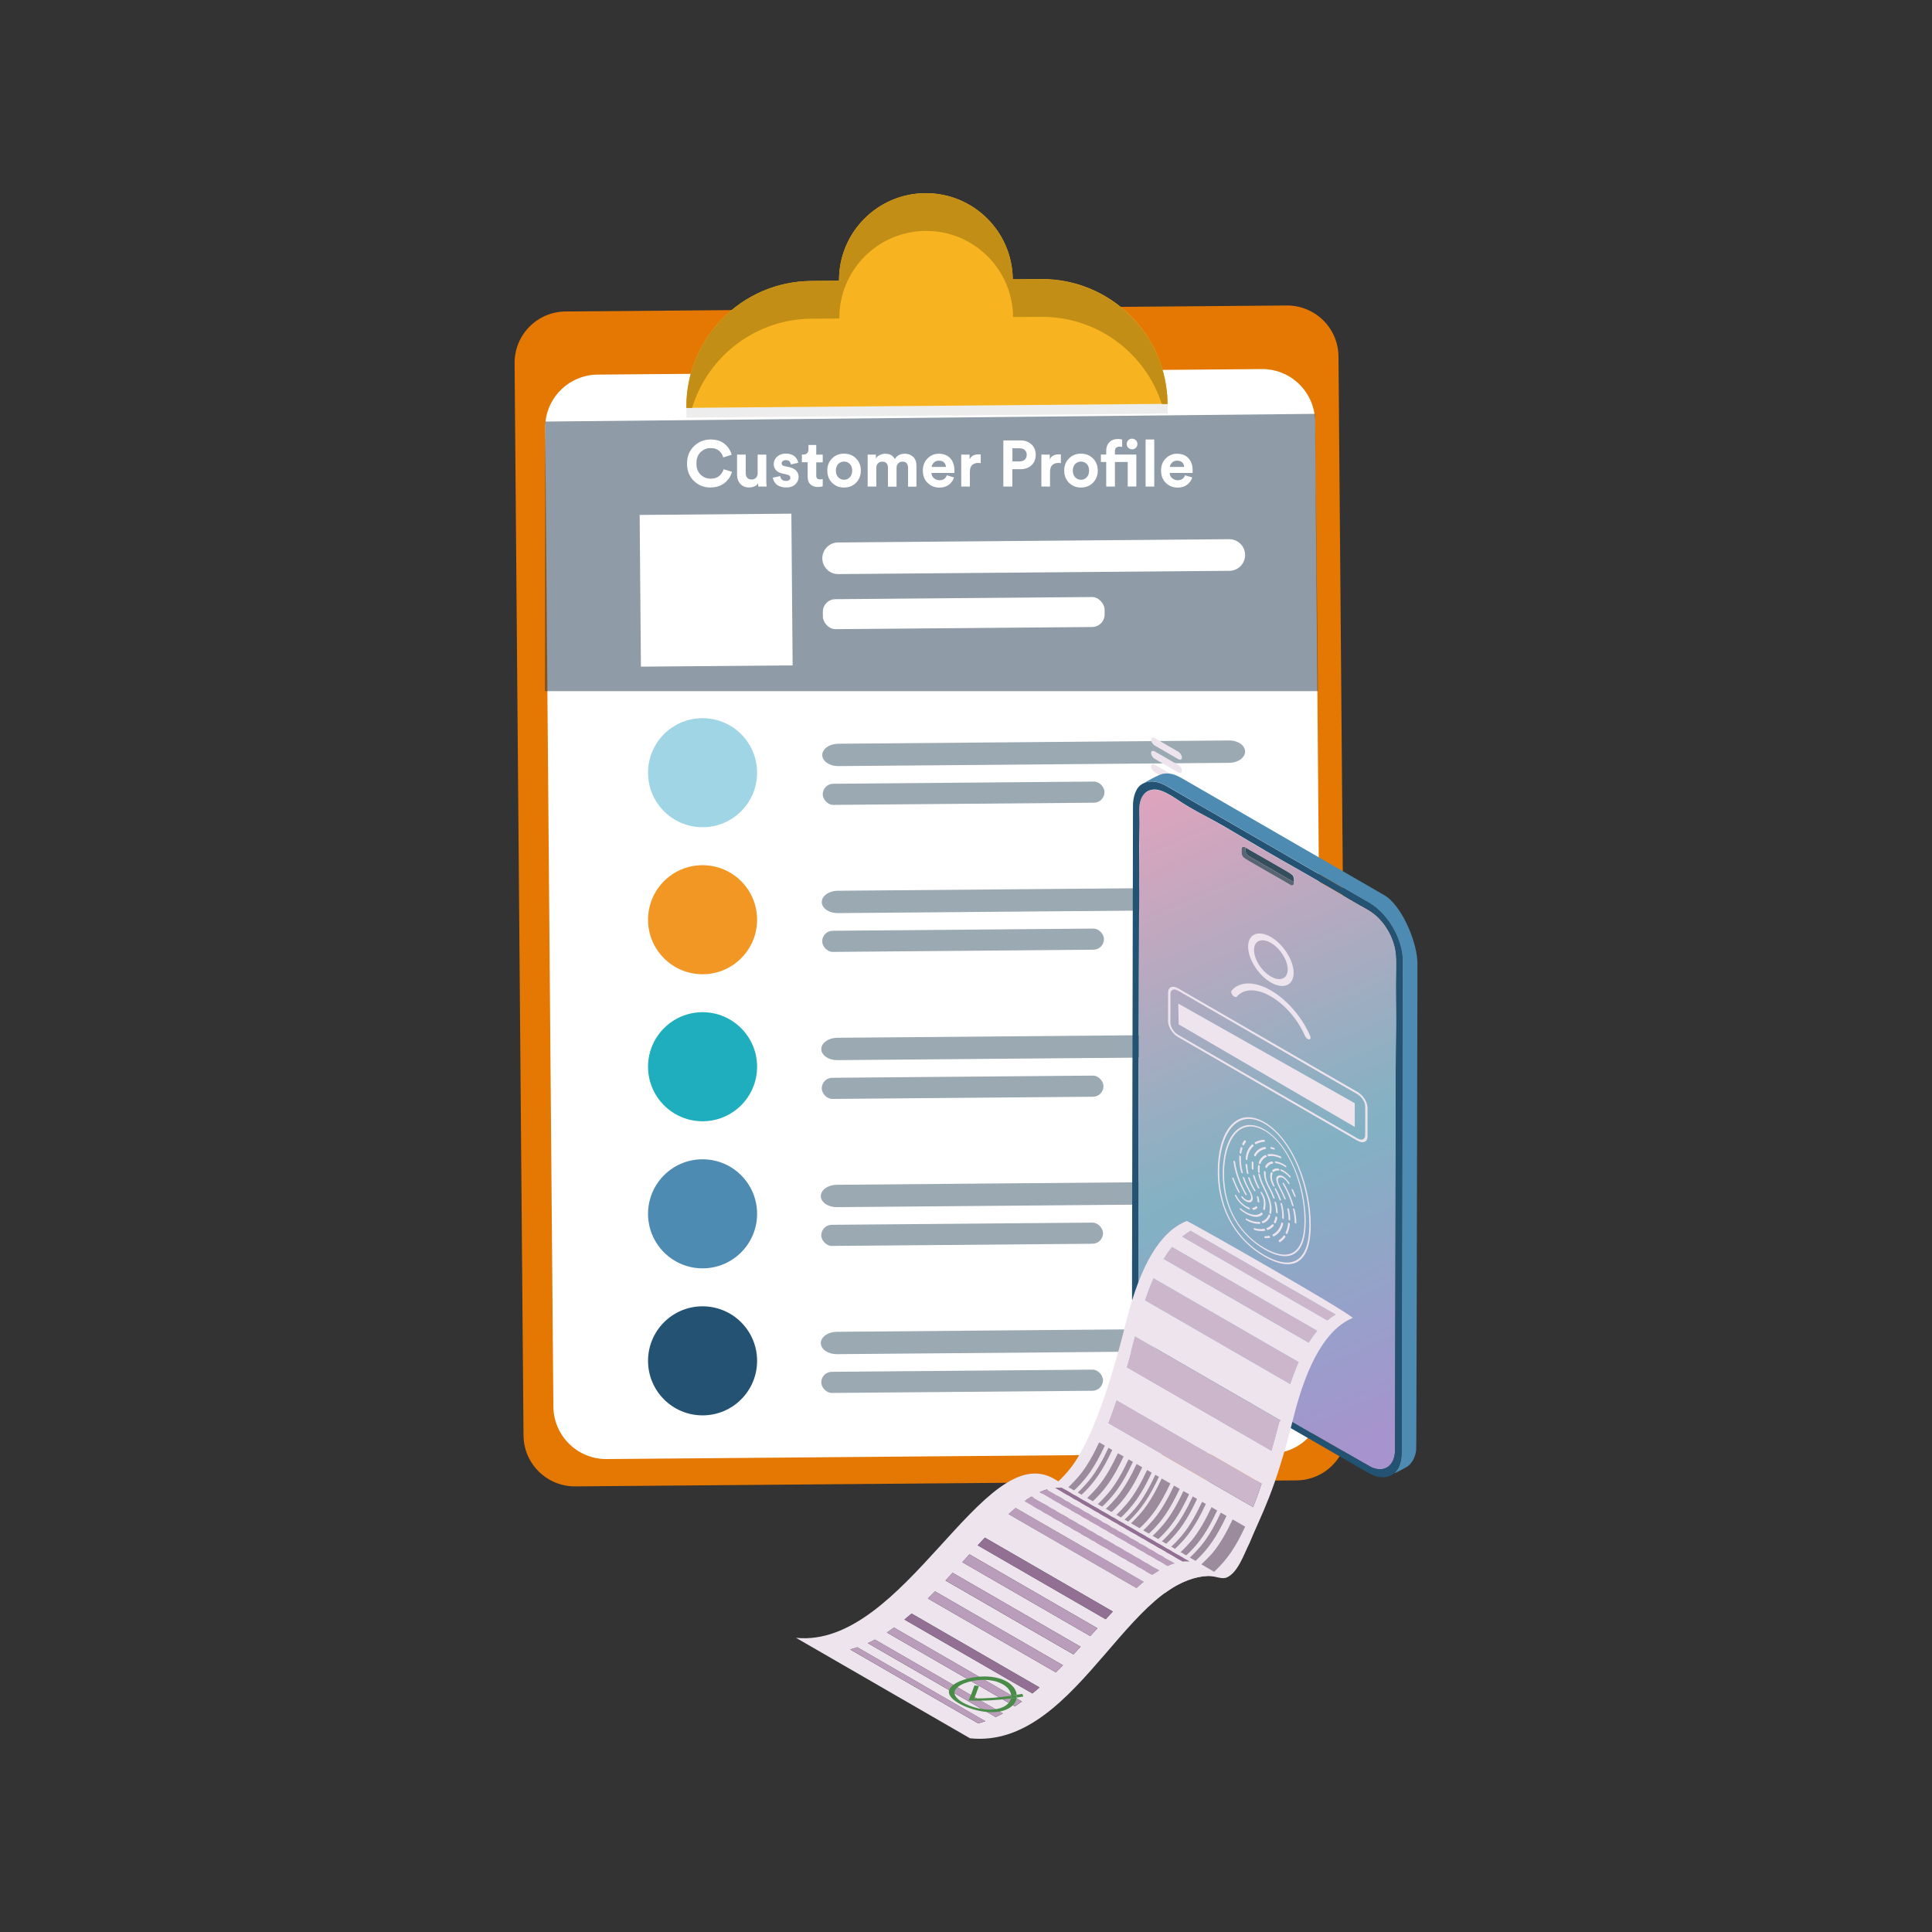 <?xml version="1.0" encoding="UTF-8"?><svg id="Layer_1" xmlns="http://www.w3.org/2000/svg" xmlns:xlink="http://www.w3.org/1999/xlink" viewBox="0 0 283.46 283.46"><rect x="0" y="0" width="283.46" height="283.46" fill="#333333" stroke="none"/><defs><style>.cls-1{fill:url(#linear-gradient);}.cls-2{fill:#f7b420;}.cls-3{fill:#f29723;}.cls-4{fill:#e57803;}.cls-5{fill:#ede4ed;}.cls-6{fill:#ededed;}.cls-7{fill:#fff;}.cls-8{fill:#9fd5e5;}.cls-9{fill:#b99dba;}.cls-10{fill:#917093;}.cls-11{fill:#c28e16;}.cls-12{fill:#cbb6cc;}.cls-13{fill:#245272;}.cls-14{fill:#1eaebd;}.cls-15{fill:#9b8b9c;}.cls-16{fill:#9aa9b2;}.cls-17{fill:#596572;}.cls-18{fill:#344e5d;}.cls-19{fill:#488c48;}.cls-20{fill:#4d8bb2;}.cls-21{fill:#122b42;opacity:.47;}</style><linearGradient id="linear-gradient" x1="205.04" y1="210.59" x2="164.43" y2="115.28" gradientTransform="matrix(1, 0, 0, 1, 0, 0)" gradientUnits="userSpaceOnUse"><stop offset="0" stop-color="#a793ce"/><stop offset=".42" stop-color="#82b1c3"/><stop offset="1" stop-color="#e3a3bd"/></linearGradient></defs><g><path class="cls-4" d="M190.21,217.2l-105.8,.88c-4.16,.03-7.57-3.31-7.6-7.48l-1.31-157.3c-.03-4.16,3.31-7.57,7.48-7.6l105.8-.88c4.16-.03,7.57,3.31,7.6,7.48l1.31,157.3c.03,4.16-3.31,7.57-7.48,7.6Z"/><path class="cls-7" d="M186.46,213.26l-97.45,.81c-4.28,.04-7.78-3.41-7.82-7.69l-1.2-143.6c-.04-4.28,3.41-7.78,7.69-7.82l97.45-.81c4.28-.04,7.78,3.41,7.82,7.69l1.2,143.6c.04,4.28-3.41,7.78-7.69,7.82Z"/><polygon class="cls-21" points="193.37 101.4 79.94 101.4 80 61.85 192.95 60.72 193.37 101.4"/><rect class="cls-7" x="93.94" y="75.46" width="22.26" height="22.26" transform="translate(-.72 .88) rotate(-.48)"/><path class="cls-7" d="M180.38,83.75l-57.39,.48c-1.28,.01-2.33-1.02-2.34-2.3h0c-.01-1.28,1.02-2.33,2.3-2.34l57.39-.48c1.28-.01,2.33,1.02,2.34,2.3h0c.01,1.28-1.02,2.33-2.3,2.34Z"/><rect class="cls-7" x="120.72" y="87.76" width="41.34" height="4.4" rx="1.85" ry="1.85" transform="translate(-.74 1.18) rotate(-.48)"/><rect class="cls-6" x="100.7" y="58.13" width="70.61" height="2.86" transform="translate(-.49 1.13) rotate(-.48)"/><g><path class="cls-2" d="M152.68,40.95l-4.09,.03c-.06-7.04-5.81-12.7-12.85-12.64-7.04,.06-12.7,5.81-12.64,12.85l-4.09,.03c-10.2,.08-18.4,8.42-18.31,18.62l70.6-.59c-.08-10.2-8.42-18.4-18.62-18.31Z"/><path class="cls-11" d="M119.06,46.76l4.09-.03c-.06-7.04,5.6-12.79,12.64-12.85,7.04-.06,12.79,5.6,12.85,12.64l4.09-.03c8.27-.07,15.32,5.31,17.73,12.79h.84c-.08-10.2-8.42-18.4-18.62-18.32l-4.09,.03c-.06-7.04-5.81-12.7-12.85-12.64-7.04,.06-12.7,5.81-12.64,12.85l-4.09,.03c-10.2,.08-18.4,8.42-18.31,18.62h.84c2.29-7.52,9.24-13.02,17.51-13.09Z"/></g><g><g><path class="cls-16" d="M180.37,111.92l-57.39,.48c-1.28,.01-2.33-.71-2.34-1.62h0c0-.9,1.03-1.64,2.31-1.66l57.39-.48c1.28-.01,2.33,.71,2.34,1.62h0c0,.9-1.03,1.64-2.31,1.66Z"/><rect class="cls-16" x="120.7" y="114.84" width="41.34" height="3.1" rx="1.55" ry="1.55" transform="translate(-.96 1.18) rotate(-.48)"/></g><path class="cls-8" d="M111.08,113.37c0,4.42-3.58,8-8,8s-8-3.58-8-8,3.58-8,8-8,8,3.58,8,8Z"/></g><g><g><path class="cls-16" d="M180.3,133.49l-57.39,.48c-1.28,.01-2.33-.71-2.34-1.62h0c0-.9,1.03-1.64,2.31-1.66l57.39-.48c1.28-.01,2.33,.71,2.34,1.62h0c0,.9-1.03,1.64-2.31,1.66Z"/><rect class="cls-16" x="120.62" y="136.41" width="41.34" height="3.1" rx="1.55" ry="1.55" transform="translate(-1.14 1.18) rotate(-.48)"/></g><path class="cls-3" d="M111.08,134.94c0,4.42-3.58,8-8,8s-8-3.58-8-8,3.58-8,8-8,8,3.58,8,8Z"/></g><g><g><path class="cls-16" d="M180.23,155.06l-57.39,.48c-1.28,.01-2.33-.71-2.34-1.62h0c0-.9,1.03-1.64,2.31-1.66l57.39-.48c1.28-.01,2.33,.71,2.34,1.62h0c0,.9-1.03,1.64-2.31,1.66Z"/><rect class="cls-16" x="120.55" y="157.98" width="41.34" height="3.1" rx="1.55" ry="1.55" transform="translate(-1.32 1.18) rotate(-.48)"/></g><path class="cls-14" d="M111.08,156.51c0,4.42-3.58,8-8,8s-8-3.58-8-8,3.58-8,8-8,8,3.58,8,8Z"/></g><g><g><path class="cls-16" d="M180.16,176.63l-57.39,.48c-1.28,.01-2.33-.71-2.34-1.62h0c0-.9,1.03-1.64,2.31-1.66l57.39-.48c1.28-.01,2.33,.71,2.34,1.62h0c0,.9-1.03,1.64-2.31,1.66Z"/><rect class="cls-16" x="120.48" y="179.55" width="41.34" height="3.1" rx="1.55" ry="1.55" transform="translate(-1.5 1.18) rotate(-.48)"/></g><path class="cls-20" d="M111.08,178.09c0,4.42-3.58,8-8,8s-8-3.58-8-8,3.58-8,8-8,8,3.58,8,8Z"/></g><g><g><path class="cls-16" d="M180.16,198.2l-57.39,.48c-1.28,.01-2.33-.71-2.34-1.62h0c0-.9,1.03-1.64,2.31-1.66l57.39-.48c1.28-.01,2.33,.71,2.34,1.62h0c0,.9-1.03,1.64-2.31,1.66Z"/><rect class="cls-16" x="120.48" y="201.12" width="41.34" height="3.1" rx="1.55" ry="1.55" transform="translate(-1.68 1.18) rotate(-.48)"/></g><path class="cls-13" d="M111.08,199.66c0,4.42-3.58,8-8,8s-8-3.58-8-8,3.58-8,8-8,8,3.58,8,8Z"/></g><g><path class="cls-7" d="M104.26,71.53c-.97,0-1.8-.33-2.46-.97s-1-1.5-1-2.55,.34-1.89,1.02-2.55c.68-.65,1.49-.98,2.43-.98,.87,0,1.56,.22,2.08,.66,.52,.44,.86,.97,1.02,1.58l-1.24,.39c-.09-.38-.3-.7-.6-.97-.3-.26-.72-.4-1.26-.4s-1.04,.2-1.45,.59c-.42,.4-.62,.95-.62,1.67s.2,1.23,.61,1.63c.41,.4,.9,.6,1.49,.6,.53,0,.95-.14,1.26-.41,.31-.28,.52-.6,.63-.97l1.23,.37c-.07,.27-.18,.54-.34,.8s-.36,.5-.61,.73c-.25,.23-.56,.41-.94,.56-.38,.14-.79,.21-1.24,.21Z"/><path class="cls-7" d="M111.27,71.39c-.03-.13-.04-.3-.04-.5-.12,.21-.3,.37-.54,.47-.24,.11-.49,.16-.76,.16-.56,0-.99-.17-1.31-.53-.32-.35-.48-.79-.48-1.32v-2.97h1.27v2.71c0,.28,.07,.51,.22,.68,.15,.18,.36,.26,.64,.26s.49-.09,.65-.25,.24-.39,.24-.67v-2.73h1.27v3.84c0,.3,.02,.59,.05,.85h-1.21Z"/><path class="cls-7" d="M113.39,70.08l1.09-.23c.01,.2,.09,.37,.24,.51s.35,.2,.62,.2c.2,0,.35-.05,.46-.13,.11-.09,.16-.2,.16-.34,0-.23-.17-.39-.5-.46l-.62-.14c-.44-.09-.77-.26-.99-.51-.22-.24-.33-.55-.33-.89,0-.43,.17-.79,.5-1.09,.33-.3,.75-.45,1.25-.45,.32,0,.6,.05,.84,.14s.43,.21,.56,.35,.23,.29,.31,.43c.07,.15,.11,.29,.13,.43l-1.06,.24c-.03-.16-.1-.31-.22-.44-.12-.13-.31-.19-.55-.19-.17,0-.31,.04-.42,.13-.12,.09-.18,.2-.18,.33,0,.23,.14,.37,.43,.42l.67,.14c.45,.1,.8,.27,1.03,.52,.24,.25,.36,.56,.36,.92,0,.42-.16,.78-.48,1.09-.32,.31-.76,.46-1.35,.46-.33,0-.63-.05-.89-.15s-.46-.22-.61-.38c-.14-.15-.25-.31-.32-.47-.07-.15-.12-.31-.14-.45Z"/><path class="cls-7" d="M119.76,65.29v1.41h.95v1.13h-.95v1.96c0,.2,.05,.34,.14,.42s.23,.12,.42,.12c.17,0,.3-.01,.39-.04v1.05c-.19,.08-.42,.11-.72,.11-.46,0-.82-.13-1.09-.39-.27-.25-.4-.61-.4-1.06v-2.18h-.85v-1.13h.24c.23,0,.42-.07,.54-.21,.12-.13,.19-.32,.19-.53v-.66h1.14Z"/><path class="cls-7" d="M122.08,67.26c.47-.47,1.05-.7,1.76-.7s1.29,.23,1.76,.7c.47,.47,.7,1.06,.7,1.78s-.23,1.31-.7,1.79c-.47,.47-1.05,.7-1.76,.7s-1.29-.23-1.76-.7c-.47-.47-.7-1.07-.7-1.79s.23-1.31,.7-1.78Zm.91,2.77c.23,.23,.51,.36,.85,.36s.61-.12,.84-.36,.35-.56,.35-.98-.12-.74-.35-.98c-.23-.23-.51-.35-.84-.35s-.61,.12-.85,.35c-.23,.24-.35,.57-.35,.98s.12,.75,.35,.98Z"/><path class="cls-7" d="M128.57,71.39h-1.27v-4.69h1.21v.57c.12-.21,.31-.39,.57-.51,.26-.13,.53-.19,.8-.19,.68,0,1.14,.26,1.39,.78,.34-.52,.83-.78,1.49-.78,.48,0,.88,.15,1.21,.45,.33,.3,.49,.75,.49,1.34v3.04h-1.23v-2.79c0-.26-.07-.48-.2-.64s-.35-.24-.62-.24c-.26,0-.47,.09-.63,.26-.16,.18-.24,.4-.24,.66v2.75h-1.26v-2.79c0-.26-.07-.48-.21-.64s-.35-.24-.62-.24-.48,.09-.64,.26c-.16,.17-.24,.39-.24,.66v2.75Z"/><path class="cls-7" d="M138.91,69.73l1.06,.32c-.13,.43-.38,.79-.75,1.07-.37,.28-.84,.42-1.39,.42-.68,0-1.25-.23-1.72-.68-.47-.45-.71-1.06-.71-1.82s.23-1.32,.69-1.78c.46-.46,1-.69,1.62-.69,.72,0,1.29,.21,1.7,.65s.62,1.03,.62,1.78c0,.05,0,.11,0,.17,0,.06,0,.11,0,.15v.07h-3.37c.01,.31,.13,.56,.36,.76s.5,.31,.82,.31c.54,0,.9-.24,1.07-.72Zm-2.22-1.22h2.1c-.01-.26-.11-.48-.28-.66-.18-.18-.43-.26-.77-.26-.31,0-.55,.1-.74,.29s-.29,.4-.31,.64Z"/><path class="cls-7" d="M143.89,66.68v1.28c-.12-.03-.25-.04-.38-.04-.36,0-.66,.11-.88,.31-.22,.21-.33,.55-.33,1.02v2.14h-1.27v-4.69h1.23v.69c.23-.49,.68-.73,1.33-.73,.07,0,.17,0,.3,.02Z"/><path class="cls-7" d="M149.74,68.84h-1.21v2.55h-1.32v-6.77h2.53c.66,0,1.2,.2,1.61,.59,.41,.4,.61,.9,.61,1.52s-.2,1.13-.61,1.52-.95,.59-1.61,.59Zm-1.2-1.14h1.04c.33,0,.58-.09,.77-.26,.19-.18,.29-.41,.29-.7s-.09-.53-.28-.71c-.19-.18-.45-.26-.78-.26h-1.04v1.94Z"/><path class="cls-7" d="M155.65,66.68v1.28c-.12-.03-.25-.04-.38-.04-.36,0-.66,.11-.88,.31-.22,.21-.33,.55-.33,1.02v2.14h-1.27v-4.69h1.23v.69c.23-.49,.68-.73,1.33-.73,.07,0,.17,0,.3,.02Z"/><path class="cls-7" d="M156.84,67.26c.47-.47,1.05-.7,1.76-.7s1.29,.23,1.76,.7c.47,.47,.7,1.06,.7,1.78s-.23,1.31-.7,1.79c-.47,.47-1.05,.7-1.76,.7s-1.29-.23-1.76-.7c-.47-.47-.7-1.07-.7-1.79s.23-1.31,.7-1.78Zm.91,2.77c.23,.23,.51,.36,.85,.36s.61-.12,.84-.36,.35-.56,.35-.98-.12-.74-.35-.98c-.23-.23-.51-.35-.84-.35s-.61,.12-.85,.35c-.23,.24-.35,.57-.35,.98s.12,.75,.35,.98Z"/><path class="cls-7" d="M165.46,67.78h-1.88v3.61h-1.28v-3.61h-.78v-1.09h.78v-.53c0-.53,.15-.95,.46-1.27,.31-.32,.72-.48,1.25-.48,.28,0,.49,.03,.63,.1v1.07c-.11-.04-.24-.05-.4-.05-.17,0-.33,.05-.46,.15-.13,.1-.2,.26-.2,.5v.51h3.14v4.69h-1.26v-3.61Zm.08-2.08c-.15-.15-.23-.33-.23-.55s.08-.4,.23-.56c.15-.16,.34-.23,.55-.23s.4,.08,.56,.23c.15,.15,.23,.34,.23,.56s-.08,.4-.23,.55-.34,.22-.56,.22-.4-.08-.55-.22Z"/><path class="cls-7" d="M169.35,71.39h-1.27v-6.91h1.27v6.91Z"/><path class="cls-7" d="M173.86,69.73l1.06,.32c-.13,.43-.38,.79-.75,1.07-.37,.28-.84,.42-1.39,.42-.68,0-1.25-.23-1.72-.68-.47-.45-.71-1.06-.71-1.82s.23-1.32,.69-1.78c.46-.46,1-.69,1.62-.69,.72,0,1.29,.21,1.7,.65s.62,1.03,.62,1.78c0,.05,0,.11,0,.17,0,.06,0,.11,0,.15v.07h-3.37c.01,.31,.13,.56,.36,.76s.5,.31,.82,.31c.54,0,.9-.24,1.07-.72Zm-2.22-1.22h2.1c-.01-.26-.11-.48-.28-.66-.18-.18-.43-.26-.77-.26-.31,0-.55,.1-.74,.29s-.29,.4-.31,.64Z"/></g></g><g><path class="cls-5" d="M172.86,111.37l-3.43-1.98c-.3-.17-.55-.56-.55-.86h0c0-.3,.24-.4,.55-.23l3.43,1.98c.3,.17,.55,.56,.55,.86h0c0,.3-.24,.4-.55,.23Z"/><path class="cls-5" d="M172.86,113.32l-3.43-1.98c-.3-.17-.55-.56-.55-.86h0c0-.3,.24-.4,.55-.23l3.43,1.98c.3,.17,.55,.56,.55,.86h0c0,.3-.24,.4-.55,.23Z"/><path class="cls-5" d="M172.86,115.27l-3.43-1.98c-.3-.17-.55-.56-.55-.86h0c0-.3,.24-.4,.55-.23l3.43,1.98c.3,.17,.55,.56,.55,.86h0c0,.3-.24,.4-.55,.23Z"/></g><g><g><path class="cls-1" d="M167,191.23c.12,1.19,.35,2.09,.89,3.18,.44,.89,1.23,1.99,1.98,2.65,.84,.73,1.86,1.23,2.84,1.77,1.48,.8,2.86,1.66,4.29,2.52,.37,.22,23.88,13.8,24.28,13.96,1.95,.82,3.4-.36,3.4-2.57,.15-64.88,.07-52.7,.13-56.56,.02-2.82,.09-5.67,.05-8.49-.05-5.57,.1-6.49-.07-7.99-.33-2.34-1.7-4.45-3.18-5.61-.61-.48-1.3-.86-2-1.23-1.11-.63-2.18-1.27-3.25-1.89-3.69-2.16-7.37-4.17-12.26-7.04-8.94-5.32-8.29-4.6-10.62-6.1-1.61-1.04-3.75-2.72-5.33-1.57-1.12,.8-1.02,2.48-.98,3.72,.03,.77-.21,70.3-.16,71.28Zm22.85-61.68s0,.09-.02,.13c-.02,.05-.02,.09-.05,.11-.02,.04-.04,.05-.07,.07-.24,.12,.17,.28-7.06-3.9-.05-.04-.09-.07-.13-.11-.09-.06-.19-.19-.21-.27-.18-.28-.14-.45-.14-1,0-.14,.02-.26,.14-.32,.05-.05,.15-.04,.21-.02,.04,0,.09,.02,.13,.05,1.05,.63,6.71,3.83,6.85,3.97,.12,.12,.2,.16,.29,.43,.1,.15,.07,.45,.07,.86Z"/><path class="cls-18" d="M182.73,124.35c7.18,4.14,6.88,3.85,7.04,4.34,.04,.05,.05,.11,.05,.16,.02,.05,.02,.11,.02,.16v.43c-7.31-4.23-6.65-3.83-6.81-3.99-.17-.17-.3-.43-.3-.7v-.41Z"/><path class="cls-17" d="M182.52,124.24s.09,.02,.13,.05l.09,.05c0,.5,0,.49,.04,.66,.1,.29,.28,.5,.46,.61l6.61,3.83v.11s0,.09-.02,.13c-.02,.05-.02,.09-.05,.11-.02,.04-.04,.05-.07,.07-.09,.04-.06,.04-.21,.04-.04-.02-.09-.04-.13-.05-6.87-3.96-6.96-3.94-7.06-4.25-.19-.28-.14-.5-.14-1,0-.09,0-.15,.05-.25,.1-.1,.17-.13,.3-.09Z"/><path class="cls-20" d="M207.96,141.45c0,1.04,0,2.07,0,3.08h0c-.05,21.59-.08,36.35-.1,46.44-.06,24.52-.06,21.51-.12,22.03-.13,.84-.64,1.83-1.38,2.25,0,0-2.04,1.14-1.74,.84,.01,0,.02-.02,.03-.03,.05-.05,.1-.09,.14-.15,.09-.1,.17-.22,.25-.33,.04-.06,.07-.11,.1-.17,.05-.1,.11-.2,.15-.31,.05-.11,.08-.22,.12-.33,.02-.06,.04-.12,.05-.19,0-.03,.01-.06,.02-.08,.11-.42,.15-.85,.16-1.24v-.08h0v-2.91l.05-21.24,.09-48.07c0-3.03-2.06-6.82-4.88-8.47l-29.75-17.18c-1.34-.79-2.54-.81-3.41-.37,.25-.15,2.31-1.35,2.98-1.43,1.06-.12,1.74,.16,2.61,.63l29.74,17.18c1.39,.78,2.76,2.81,3.69,5.03h0c.74,1.76,1.21,3.63,1.21,5.09Z"/><path class="cls-13" d="M200.88,132.5l-29.75-17.18c-1.35-.79-2.56-.81-3.43-.36,0,.02-.02,.02-.02,.02-1.03,.46-1.45,1.98-1.45,3.16l-.14,68.06h0v4.23c0,3.01,1.99,6.75,4.86,8.47l29.77,17.18c2.52,1.48,4.84,.48,4.9-2.82l.14-72.3c0-3.02-2.04-6.81-4.88-8.47Zm3.93,23.67c-.05,3.67,.03-8.02-.13,56.56,0,2.21-1.45,3.39-3.4,2.57-.38-.16-23.92-13.75-24.28-13.96-1.43-.86-2.81-1.72-4.29-2.52-.98-.54-2-1.04-2.84-1.77-.75-.65-1.54-1.76-1.98-2.65-.55-1.09-.78-1.99-.89-3.18-.04-.9,0-.51,.02-3.7h0c0-42.18,.14-56.5,.13-59.57-.07-6.58,.08-6.21,.02-8.01-.03-1-.1-2.1,.38-3,.34-.6,.8-.91,1.25-1.02,1.41-.47,3.44,1.07,4.68,1.88,1.3,.84,2.72,1.56,4.09,2.31,3.27,1.76,5.5,3.28,13.05,7.54,7.98,4.55,7.01,4.06,8.99,5.18,1.39,.75,2.31,1.28,3.33,2.57,.67,.88,1.07,1.63,1.39,2.45,.6,1.64,.58,2.79,.55,4.48-.04,1.89-.03,3.46,0,5.33,.04,2.82-.04,5.67-.05,8.49Z"/></g><path class="cls-5" d="M199.17,160.21l-26.32-15.2c-.81-.47-1.47-.19-1.47,.62v4.22c0,.81,.66,1.85,1.47,2.31l26.32,15.2c.81,.47,1.47,.19,1.47-.62v-4.22c0-.81-.65-1.85-1.47-2.31Zm1.13,6.34c0,.62-.51,.84-1.13,.48l-26.32-15.2c-.62-.36-1.13-1.16-1.13-1.78v-4.22c0-.62,.51-.84,1.13-.48l26.32,15.2c.62,.36,1.13,1.16,1.13,1.78v4.22Z"/><path class="cls-5" d="M186.46,137.47c-1.84-1.06-3.34-.43-3.34,1.41s1.5,4.2,3.34,5.27c1.84,1.06,3.34,.43,3.34-1.41s-1.5-4.2-3.34-5.27h0Zm0,.87c1.36,.79,2.47,2.53,2.47,3.89s-1.1,1.83-2.47,1.04c-1.36-.79-2.47-2.53-2.47-3.89s1.1-1.83,2.47-1.04h0Zm0,6.97c-2.38-1.37-4.59-1.36-5.76,.03-.12,.14-.04,.45,.17,.7,.07,.09,.15,.14,.22,.18,.15,.08,.3,.1,.38,0,1.02-1.21,2.93-1.22,4.99-.03,2.06,1.19,3.98,3.41,5.01,5.81,.12,.27,.38,.49,.6,.5,.2,0,.28-.22,.16-.5-1.18-2.74-3.38-5.31-5.76-6.68h0Z"/><g><g><g><g><path class="cls-5" d="M182.79,175.35s-.07-.05-.09-.1c-.94-1.64-1.54-3.32-1.73-4.86,0-.07,.04-.11,.11-.08,.07,.03,.13,.11,.14,.19,.18,1.48,.76,3.11,1.67,4.7,.07,.12,.01,.21-.09,.15Z"/><path class="cls-5" d="M189.24,172.76s-.04-.03-.06-.05c-.35-.41-.77-.72-1.18-.88-.07-.03-.13-.11-.15-.18-.01-.07,.03-.11,.1-.09,.47,.18,.95,.54,1.36,1.01,.11,.13,.06,.27-.06,.19Z"/><path class="cls-5" d="M186.77,171.94c-.1-.06-.16-.2-.1-.25,.2-.21,.51-.29,.87-.24,.06,0,.14,.08,.16,.16,.03,.08,0,.13-.06,.13-.31-.04-.58,.03-.76,.21-.02,.02-.06,.02-.1,0Z"/><path class="cls-5" d="M186.87,174.08s-.08-.06-.1-.11c-.41-.79-.51-1.46-.3-1.97,.02-.05,.09-.05,.16,.01,.06,.06,.1,.15,.08,.2-.18,.45-.09,1.03,.27,1.73,.06,.12,0,.2-.1,.14Z"/><path class="cls-5" d="M187.82,176.13s-.09-.08-.11-.14c-.18-.52-.44-1.05-.67-1.51-.04-.08-.03-.15,.03-.16,.06,0,.13,.05,.17,.13,.24,.47,.51,1.02,.7,1.57,.03,.1-.03,.16-.11,.11Z"/><path class="cls-5" d="M188.24,178.83c-.07-.04-.13-.13-.12-.2,.03-.6-.05-1.29-.24-2.04-.02-.08,.02-.12,.08-.1,.07,.02,.13,.1,.15,.17,.19,.79,.28,1.5,.25,2.13,0,.06-.06,.08-.12,.05Z"/><path class="cls-5" d="M186.82,181.38c-.11-.06-.16-.22-.09-.26,.64-.32,1.08-.92,1.28-1.73,.01-.06,.08-.06,.15-.01,.07,.05,.11,.14,.1,.2-.2,.85-.66,1.47-1.34,1.81-.02,.01-.06,0-.09-.01Z"/><path class="cls-5" d="M185.62,181.66c-.13-.07-.17-.26-.06-.27,.21,0,.41-.03,.6-.07,.05-.01,.13,.04,.17,.12,.04,.08,.03,.15-.02,.16-.2,.04-.41,.07-.63,.07-.02,0-.04,0-.06-.02Z"/><path class="cls-5" d="M187.73,182.23c-.1-.06-.16-.21-.1-.26,.28-.18,.52-.42,.73-.7,.03-.04,.11-.02,.17,.04,.06,.07,.09,.15,.05,.2-.21,.29-.46,.54-.75,.73-.02,.02-.06,.01-.1,0Z"/><path class="cls-5" d="M188.75,181.04c-.09-.05-.15-.17-.12-.23,.19-.4,.32-.86,.37-1.37,0-.06,.07-.08,.14-.03,.07,.05,.12,.14,.11,.2-.06,.53-.19,1.01-.39,1.42-.02,.04-.07,.04-.12,.01Z"/><path class="cls-5" d="M189.17,179.05h0c-.07-.04-.12-.13-.12-.2,0-.45-.05-.95-.17-1.48-.02-.08,.02-.12,.09-.1,.07,.02,.13,.1,.15,.18,.12,.55,.18,1.07,.17,1.54,0,.07-.06,.09-.12,.05Z"/><path class="cls-5" d="M188.53,175.98s-.09-.08-.11-.13c-.11-.27-.23-.56-.4-.9-.41-.87-1.28-2.26-.38-2.48,.45-.11,1.01,.29,1.53,1.09,.05,.08,.05,.16,0,.18-.05,.02-.13-.02-.17-.1-.55-.84-.96-.95-1.21-.89-.56,.13-.26,.82,.22,1.76,.23,.45,.44,.9,.62,1.35,.04,.11-.02,.17-.11,.12Z"/><path class="cls-5" d="M189.99,175.6s-.09-.07-.11-.13c-.12-.29-.24-.59-.37-.88-.03-.08-.02-.14,.04-.14,.06,0,.13,.06,.17,.14,.13,.3,.25,.59,.37,.88,.05,.11-.01,.17-.11,.12Z"/></g><g><path class="cls-5" d="M190.07,179.5c-.07-.04-.12-.13-.12-.19,0-.61-.09-1.26-.24-1.93-.02-.08,.02-.12,.09-.1,.07,.02,.13,.1,.15,.18,.16,.7,.25,1.37,.25,2,0,.07-.05,.09-.12,.05h0Z"/><path class="cls-5" d="M189.68,176.97c-.05-.03-.1-.09-.12-.15-.29-1.03-.75-2.08-1.34-3.12-.04-.08-.04-.15,.01-.17,.05-.01,.13,.04,.17,.11,.62,1.08,1.09,2.16,1.39,3.23,.03,.1-.03,.15-.12,.1Z"/><path class="cls-5" d="M187.18,170.66c-.13-.08-.17-.28-.05-.27,.47,.05,.99,.27,1.5,.61,.07,.05,.12,.14,.11,.2,0,.06-.07,.08-.14,.03-.46-.32-.93-.51-1.37-.56-.02,0-.03,0-.05-.02Z"/><path class="cls-5" d="M185.76,171.35c-.09-.05-.15-.17-.12-.23,.19-.39,.53-.64,.97-.71,.06,0,.13,.05,.17,.13,.04,.08,.03,.15-.03,.16-.4,.07-.71,.29-.88,.65-.02,.04-.07,.04-.12,.01Z"/><path class="cls-5" d="M186.89,175.86s-.09-.08-.11-.14c-.35-.96-.66-1.39-.93-1.98-.3-.65-.44-1.32-.4-1.87,0-.07,.06-.08,.13-.04,.07,.04,.12,.13,.12,.2-.04,.51,.09,1.11,.36,1.7,.27,.59,.57,.99,.94,2.01,.04,.1-.02,.16-.11,.11Z"/><path class="cls-5" d="M187.33,178.01c-.07-.04-.12-.13-.12-.19,0-.44-.08-.92-.21-1.41-.02-.08,.02-.13,.08-.11,.07,.02,.13,.09,.16,.17,.14,.53,.21,1.03,.22,1.49,0,.07-.05,.09-.12,.06h0Z"/><path class="cls-5" d="M187.03,179.48c-.09-.05-.15-.17-.11-.24,.11-.22,.19-.46,.23-.72,0-.06,.07-.07,.14-.02,.07,.05,.11,.14,.11,.2-.04,.28-.13,.54-.25,.77-.02,.04-.07,.04-.11,.01Z"/><path class="cls-5" d="M185.94,180.44c-.11-.06-.17-.23-.09-.26,.32-.12,.59-.31,.81-.56,.03-.04,.11-.02,.17,.05,.06,.07,.08,.16,.05,.2-.23,.26-.51,.46-.85,.59-.02,0-.05,0-.09-.02Z"/><path class="cls-5" d="M183.92,180.29c-.02-.08,.02-.12,.09-.1,.51,.15,.99,.18,1.44,.1,.05-.01,.13,.05,.17,.12,.04,.08,.03,.15-.02,.16-.47,.09-.98,.05-1.52-.11-.07-.02-.13-.1-.15-.17Z"/><path class="cls-5" d="M182.88,179.04c-.07-.04-.12-.12-.12-.19,0-.07,.05-.1,.12-.06,.66,.36,1.3,.53,1.85,.48,.06,0,.13,.05,.17,.13,.04,.08,.02,.15-.03,.15-.63,.06-1.38-.17-1.99-.52Z"/><path class="cls-5" d="M185.24,179.45c-.11-.07-.17-.24-.08-.26,.46-.16,.8-.49,.98-.98,.02-.05,.09-.05,.15,0,.07,.06,.1,.15,.08,.2-.2,.52-.56,.88-1.05,1.05-.02,0-.05,0-.08-.02Z"/><path class="cls-5" d="M186.36,178.09c-.08-.05-.14-.15-.12-.22,.42-1.98-1.27-3.7-1.62-5.59-.01-.07,.03-.12,.1-.09,.07,.02,.13,.11,.15,.18,.33,1.8,2.05,3.61,1.62,5.69-.01,.05-.06,.06-.12,.03Z"/><path class="cls-5" d="M184.69,172.09c-.06-.04-.12-.11-.12-.18-.03-.34-.03-.65,.02-.94,.01-.06,.07-.07,.14-.02,.07,.05,.11,.14,.1,.2-.04,.27-.05,.57-.02,.88,0,.08-.05,.11-.12,.07Z"/><path class="cls-5" d="M184.8,170.8c-.08-.05-.14-.16-.12-.23,.17-.53,.51-.91,.97-1.1,.05-.02,.13,.03,.18,.1,.05,.08,.05,.15,0,.17-.43,.18-.75,.54-.91,1.03-.02,.05-.06,.05-.12,.02Z"/><path class="cls-5" d="M186.08,169.63c-.12-.07-.17-.25-.08-.27,.54-.11,1.19,0,1.86,.3,.07,.03,.13,.11,.14,.19,0,.07-.04,.11-.11,.08-.63-.29-1.23-.38-1.74-.28-.02,0-.05,0-.08-.02Z"/><path class="cls-5" d="M186.5,168.56c-.13-.08-.17-.29-.05-.27,.14,.02,.29,.06,.43,.1,.07,.02,.13,.1,.15,.17,.02,.08-.02,.12-.08,.1-.14-.04-.27-.07-.41-.09-.02,0-.03,0-.05-.02Z"/><path class="cls-5" d="M184.11,169.64c-.09-.05-.15-.17-.11-.24,.34-.62,.88-1.01,1.56-1.12,.06,0,.13,.05,.17,.13,.04,.08,.03,.15-.03,.16-.64,.1-1.15,.47-1.48,1.06-.02,.04-.07,.04-.11,.01Z"/><path class="cls-5" d="M183.78,171.6c-.06-.04-.12-.12-.12-.19-.02-.3-.02-.61,0-.94,0-.07,.06-.08,.13-.04,.07,.04,.12,.13,.12,.2-.02,.32-.02,.62,0,.91,0,.07-.05,.1-.12,.06Z"/><path class="cls-5" d="M184.65,174.37s-.08-.06-.1-.11c-.32-.62-.56-1.22-.71-1.76-.02-.08,.01-.13,.08-.11,.07,.02,.13,.09,.16,.17,.14,.51,.37,1.07,.67,1.67,.06,.12,0,.2-.1,.14Z"/><path class="cls-5" d="M185.45,177.54c-.08-.05-.14-.15-.12-.22,.13-.55,.23-1.38-.35-2.28-.05-.08-.05-.16,0-.18,.05-.02,.13,.02,.17,.1,.67,1.03,.56,1.95,.42,2.54-.01,.05-.06,.06-.12,.03Z"/><path class="cls-5" d="M181.99,177.51c-.07-.06-.11-.15-.09-.2,.02-.06,.09-.06,.15,0,1.26,1.07,2.5,1.15,2.97,.61,.03-.04,.11-.02,.17,.05,.06,.07,.08,.16,.05,.2-.63,.73-2.12,.3-3.25-.66Z"/><path class="cls-5" d="M181.19,175.43c-.03-.08-.01-.14,.05-.14,.06,0,.14,.06,.17,.14,.27,.64,1.03,1.46,1.81,1.73,.07,.02,.13,.1,.15,.18,.02,.08-.03,.12-.09,.09-.73-.25-1.69-1.09-2.08-2.01Z"/><path class="cls-5" d="M183.86,177.49c-.12-.07-.17-.25-.07-.27,.18-.03,.34-.1,.46-.23,.04-.04,.11-.01,.17,.06,.06,.07,.08,.16,.04,.19-.14,.14-.31,.23-.52,.26-.02,0-.05,0-.07-.02Z"/><path class="cls-5" d="M184.62,176.41c-.07-.04-.12-.13-.12-.2,0-.19-.03-.39-.09-.6-.02-.08,.01-.13,.08-.11,.06,.02,.14,.09,.16,.17,.07,.24,.1,.47,.11,.69,0,.07-.06,.09-.12,.05h0Z"/><path class="cls-5" d="M184.08,174.77s-.06-.05-.09-.09c-.36-.58-.65-1.2-.86-1.85-.03-.08,0-.13,.07-.12,.06,.01,.14,.08,.16,.16,.2,.61,.47,1.2,.81,1.74,.08,.12,.02,.22-.09,.16Z"/><path class="cls-5" d="M183.05,172.23c-.06-.03-.11-.1-.12-.16-.09-.41-.15-.83-.18-1.24,0-.07,.05-.1,.12-.06,.07,.04,.13,.12,.13,.19,.02,.39,.08,.79,.17,1.19,.02,.09-.04,.13-.12,.09Z"/><path class="cls-5" d="M182.88,170.19c-.07-.04-.13-.14-.12-.2,.06-.88,.39-1.61,.95-2.09,.04-.03,.12,0,.17,.07,.06,.07,.07,.16,.03,.19-.53,.46-.84,1.15-.91,1.99,0,.06-.06,.08-.12,.04Z"/><path class="cls-5" d="M184.2,167.86c-.11-.06-.16-.22-.09-.26,.38-.22,.82-.34,1.3-.38,.06,0,.13,.06,.17,.14,.04,.08,.02,.15-.04,.15-.47,.03-.89,.16-1.25,.36-.02,.01-.06,0-.09-.01Z"/><path class="cls-5" d="M182.38,168.04c-.09-.05-.15-.17-.12-.24,.09-.18,.19-.34,.31-.49,.03-.04,.11-.02,.17,.05,.06,.07,.08,.16,.05,.2-.11,.14-.21,.3-.29,.47-.02,.04-.07,.04-.12,.01Z"/><path class="cls-5" d="M182,169.26c-.08-.04-.13-.14-.12-.21,.04-.26,.1-.5,.17-.73,.02-.06,.09-.05,.15,0,.07,.06,.1,.15,.09,.2-.07,.22-.13,.45-.17,.7,0,.06-.06,.07-.12,.04Z"/><path class="cls-5" d="M182.22,172.14c-.05-.03-.1-.09-.12-.16-.22-.84-.31-1.64-.28-2.38,0-.07,.06-.08,.13-.04,.07,.04,.12,.13,.12,.2-.04,.71,.05,1.48,.27,2.29,.02,.09-.04,.14-.12,.09Z"/><path class="cls-5" d="M182.18,175.7c-.06-.07-.07-.16-.03-.19,.04-.03,.12,0,.17,.07,.42,.54,1.03,.73,1.21,.33,.21-.46-.45-1.38-.76-2.06-.16-.34-.3-.69-.42-1.04-.03-.08,0-.13,.06-.13,.06,0,.14,.08,.16,.16,.12,.34,.25,.67,.4,1,.31,.68,1.04,1.7,.78,2.29-.23,.52-1.04,.27-1.58-.43Z"/><path class="cls-5" d="M181.78,175.01s-.07-.06-.1-.1c-.31-.58-.59-1.22-.89-2.02-.03-.08,0-.14,.06-.13,.06,0,.14,.08,.16,.15,.29,.78,.57,1.41,.86,1.96,.06,.12,0,.2-.1,.14Z"/></g></g><path class="cls-5" d="M185.51,183.3c-3.45-1.99-6.11-5.81-6.11-11.16,0-2.5,.56-4.57,1.56-5.83,1.14-1.42,2.75-1.64,4.54-.61,1.79,1.03,3.4,3.11,4.53,5.85,1,2.41,1.54,5.12,1.54,7.62,0,5.4-2.66,6.1-6.07,4.13Zm0-17.41c-1.72-.99-3.27-.78-4.38,.6-.99,1.24-1.54,3.28-1.54,5.75,0,5.29,2.61,8.95,5.92,10.86,3.28,1.9,5.88,1.27,5.88-4.05,0-2.47-.54-5.14-1.52-7.52-1.1-2.65-2.64-4.66-4.36-5.65Z"/></g><path class="cls-5" d="M185.51,184.36c-3.87-2.23-6.84-6.51-6.84-12.51,0-2.8,.62-5.12,1.75-6.53,1.28-1.6,3.09-1.84,5.09-.68,2,1.16,3.8,3.48,5.07,6.55,1.12,2.7,1.73,5.73,1.73,8.54,0,6.05-2.98,6.84-6.8,4.63Zm0-19.51c-1.92-1.11-3.67-.87-4.9,.68-1.11,1.39-1.73,3.68-1.73,6.45,0,5.92,2.92,10.03,6.63,12.17,3.68,2.12,6.59,1.42,6.59-4.54,0-2.77-.61-5.76-1.7-8.42-1.23-2.97-2.96-5.22-4.88-6.33Z"/></g><g><g><path class="cls-12" d="M174.68,180.57c7.1,4.1,14.2,8.2,21.3,12.3-.42,.24-.83,.53-1.24,.87-7.1-4.1-14.2-8.2-21.3-12.3,.4-.34,.83-.63,1.24-.87Z"/><path class="cls-12" d="M171.96,182.95c7.1,4.1,14.2,8.2,21.3,12.3-.45,.55-.87,1.15-1.24,1.75-7.1-4.1-14.2-8.2-21.3-12.3,.4-.65,.77-1.18,1.24-1.76Z"/><path class="cls-12" d="M169.24,187.54c7.1,4.1,14.2,8.2,21.3,12.3-.39,.87-.83,2.01-1.24,3.24-7.1-4.1-14.2-8.2-21.3-12.3,.36-1.1,.76-2.16,1.24-3.24Z"/><path class="cls-12" d="M166.52,196.07c7.1,4.1,14.2,8.2,21.3,12.3-.37,1.44-.77,2.93-1.24,4.57-7.1-4.1-14.2-8.2-21.3-12.3,.42-1.45,.87-3.12,1.24-4.57Z"/><path class="cls-12" d="M163.8,205.39c7.1,4.1,14.2,8.2,21.3,12.3-.39,1.15-.79,2.28-1.24,3.44-7.1-4.1-14.2-8.2-21.3-12.3,.38-.98,.81-2.16,1.24-3.44Z"/><path class="cls-5" d="M147.55,220.34c3.29,.34,6.36-1.18,9.21-4.56,2.85-3.38,5.68-10.72,8.51-22.01,2.07-8.27,5.02-13.14,8.86-14.63,.88,.36,22.84,12.83,24.35,14.22-3.76,1.56-6.65,6.42-8.69,14.56-2.82,11.29-4.65,14.05-6.46,18.48-.82,1.61-1.71,4.43-3.45,5.09-.8,.2-1.48-.24-2.62-.28-1.81,.09-4.05,.81-6.33,2.51l-23.39-13.38Zm48.43-27.47c-7.1-4.1-14.2-8.2-21.3-12.3-.41,.24-.84,.54-1.24,.87,7.1,4.1,14.2,8.2,21.3,12.3,.41-.34,.82-.63,1.24-.87Zm-2.72,2.38c-7.1-4.1-14.2-8.2-21.3-12.3-.47,.57-.84,1.11-1.24,1.76,7.1,4.1,14.2,8.2,21.3,12.3,.37-.61,.79-1.2,1.24-1.75Zm-2.72,4.59c-7.1-4.1-14.2-8.2-21.3-12.3-.48,1.09-.88,2.15-1.24,3.24,7.1,4.1,14.2,8.2,21.3,12.3,.41-1.23,.86-2.37,1.24-3.24Zm-2.72,8.53c-7.1-4.1-14.2-8.2-21.3-12.3-.37,1.45-.82,3.12-1.24,4.57,7.1,4.1,14.2,8.2,21.3,12.3,.47-1.63,.87-3.13,1.24-4.57Zm-2.72,9.32c-7.1-4.1-14.2-8.2-21.3-12.3-.43,1.29-.86,2.47-1.24,3.44,7.1,4.1,14.2,8.2,21.3,12.3,.45-1.16,.86-2.3,1.24-3.44Z"/><path class="cls-15" d="M180.85,222.93c.61,.35,1.23,.71,1.84,1.06-1.5,3.22-2.7,4.78-4.1,6.18-.27,.27-.68,.67-.68,.67l-2.41-.62s1.66-1.49,2.38-2.35c1.19-1.41,2.19-3.27,2.97-4.95Z"/><path class="cls-15" d="M179.11,221.93c.28,.16,.56,.32,.84,.48-1.5,3.22-2.7,4.78-4.1,6.18-1.73,1.71-3.78,3.02-6.17,3.31-.28-.16-.56-.32-.84-.49,2.96-.36,5.38-2.26,7.31-4.54,1.19-1.41,2.19-3.27,2.97-4.95Z"/><path class="cls-15" d="M177.74,221.13c.28,.16,.56,.32,.84,.48-1.5,3.22-2.7,4.78-4.1,6.18-1.73,1.71-3.78,3.02-6.17,3.31-.28-.16-.56-.32-.84-.48,2.96-.36,5.38-2.26,7.31-4.54,1.19-1.41,2.19-3.27,2.97-4.95Z"/><path class="cls-15" d="M176.36,220.34c.19,.11,.37,.22,.56,.32-1.5,3.22-2.7,4.78-4.1,6.18-1.73,1.71-3.78,3.02-6.17,3.31-.19-.11-.37-.22-.56-.32,2.96-.36,5.38-2.26,7.31-4.54,1.19-1.41,2.19-3.27,2.97-4.95Z"/><path class="cls-15" d="M174.99,219.55c.21,.12,.43,.25,.64,.37-1.5,3.22-2.7,4.78-4.1,6.18-1.73,1.71-3.78,3.02-6.17,3.31-.21-.12-.43-.25-.64-.37,2.96-.36,5.38-2.26,7.31-4.54,1.19-1.41,2.19-3.27,2.97-4.95Z"/><path class="cls-15" d="M173.62,218.76c.28,.16,.56,.32,.84,.48-1.5,3.22-2.7,4.78-4.1,6.18-1.73,1.71-3.78,3.02-6.17,3.31-.28-.16-.56-.32-.84-.48,2.96-.36,5.38-2.26,7.31-4.54,1.19-1.41,2.19-3.27,2.97-4.95Z"/><path class="cls-15" d="M172.24,217.96c.28,.16,.56,.32,.84,.48-1.5,3.22-2.7,4.78-4.1,6.18-1.73,1.71-3.78,3.02-6.17,3.31-.28-.16-.56-.32-.84-.48,2.96-.36,5.38-2.26,7.31-4.54,1.19-1.41,2.19-3.27,2.97-4.95Z"/><path class="cls-15" d="M170.44,216.92c.42,.24,.85,.49,1.27,.73-1.5,3.22-2.7,4.78-4.1,6.18-1.73,1.71-3.78,3.02-6.17,3.31-.42-.24-.85-.49-1.27-.73,2.96-.36,5.38-2.26,7.31-4.54,1.19-1.41,2.19-3.27,2.97-4.95Z"/><path class="cls-15" d="M169.5,216.38c.17,.1,.35,.2,.53,.3-1.5,3.22-2.7,4.78-4.1,6.18-1.73,1.71-3.78,3.02-6.17,3.31-.18-.1-.35-.2-.53-.3,2.96-.36,5.38-2.26,7.31-4.54,1.19-1.41,2.19-3.27,2.97-4.95Z"/><path class="cls-15" d="M168.29,215.68c.23,.13,.45,.26,.68,.39-1.5,3.22-2.7,4.78-4.1,6.18-1.73,1.71-3.78,3.02-6.17,3.31-.23-.13-.45-.26-.68-.39,2.96-.36,5.38-2.26,7.31-4.54,1.19-1.41,2.19-3.27,2.97-4.95Z"/><path class="cls-15" d="M166.75,214.79c.28,.16,.56,.32,.84,.49-1.5,3.22-2.7,4.78-4.1,6.18-1.73,1.71-3.78,3.02-6.17,3.31-.28-.16-.56-.32-.84-.48,2.96-.36,5.38-2.26,7.31-4.54,1.19-1.41,2.19-3.27,2.97-4.95Z"/><path class="cls-15" d="M165.57,214.11c.22,.13,.43,.25,.65,.37-1.5,3.22-2.7,4.78-4.1,6.18-1.73,1.71-3.78,3.02-6.17,3.31-.22-.12-.43-.25-.65-.37,2.96-.36,5.38-2.26,7.31-4.54,1.19-1.41,2.19-3.27,2.97-4.95Z"/><path class="cls-15" d="M164.01,213.21c.28,.16,.56,.32,.84,.48-1.5,3.22-2.7,4.78-4.1,6.18-1.73,1.71-3.78,3.02-6.17,3.31-.28-.16-.56-.32-.84-.48,2.96-.36,5.38-2.26,7.31-4.54,1.19-1.41,2.19-3.27,2.97-4.95Z"/><path class="cls-15" d="M162.63,212.41c.19,.11,.38,.22,.56,.33-1.5,3.22-2.7,4.78-4.1,6.18-1.73,1.71-3.78,3.02-6.17,3.31l-.56-.33c2.96-.36,5.38-2.26,7.31-4.54,1.19-1.41,2.19-3.27,2.97-4.95Z"/><path class="cls-15" d="M161.26,211.62c.28,.16,.56,.32,.84,.48-1.5,3.22-2.7,4.78-4.1,6.18-1.73,1.71-3.78,3.02-6.17,3.31-.28-.16-.56-.32-.84-.48,2.96-.36,5.38-2.26,7.31-4.54,1.19-1.41,2.19-3.27,2.97-4.95Z"/></g><g><path class="cls-10" d="M155.79,218.26c6.26,3.61,12.52,7.23,18.77,10.84-.35-.03-.68-.02-1.05,.03-6.26-3.61-12.52-7.23-18.77-10.84,.35-.04,.72-.05,1.05-.03Z"/><path class="cls-9" d="M153.58,218.54c6.26,3.61,12.52,7.23,18.77,10.84-.35,.11-.7,.24-1.05,.4-6.26-3.61-12.52-7.23-18.77-10.84,.35-.16,.71-.3,1.05-.4Z"/><path class="cls-9" d="M151.33,219.57c6.26,3.61,12.52,7.23,18.77,10.84-.35,.21-.7,.44-1.05,.69-6.26-3.61-12.52-7.23-18.77-10.84,.35-.25,.7-.48,1.05-.69Z"/><path class="cls-9" d="M149.02,221.24c6.26,3.61,12.52,7.23,18.77,10.84-.35,.29-.71,.6-1.05,.91-6.26-3.61-12.52-7.23-18.77-10.84,.35-.32,.69-.62,1.05-.91Z"/><g><path class="cls-5" d="M154.67,216.99c8.5,4.9,16.15,9.29,24.95,14.5-13.25-3.3-20.89,25.26-37.3,23.55l-25.53-14.74c15.9,1.61,27.51-29.38,37.88-23.32Zm19.89,12.11c-6.26-3.61-12.52-7.23-18.77-10.84-.33-.02-.7-.01-1.05,.03,6.26,3.61,12.52,7.23,18.77,10.84,.37-.04,.7-.05,1.05-.03Zm-2.21,.27c-6.26-3.61-12.52-7.23-18.77-10.84-.34,.1-.7,.24-1.05,.4,6.26,3.61,12.52,7.23,18.77,10.84,.36-.16,.7-.3,1.05-.4Zm-2.25,1.04c-6.26-3.61-12.52-7.23-18.77-10.84-.35,.21-.7,.44-1.05,.69,6.26,3.61,12.52,7.23,18.77,10.84,.35-.25,.7-.48,1.05-.69Zm-2.31,1.67c-6.26-3.61-12.52-7.23-18.77-10.84-.36,.3-.7,.59-1.05,.91,6.26,3.61,12.52,7.23,18.77,10.84,.34-.31,.7-.62,1.05-.91Zm-4.52,4.36c-6.26-3.61-12.52-7.23-18.77-10.84-.35,.38-.7,.75-1.05,1.13,6.26,3.61,12.52,7.23,18.77,10.84,.35-.37,.7-.76,1.05-1.13Zm-2.26,2.45c-6.26-3.61-12.52-7.23-18.77-10.84-.35,.39-.7,.77-1.05,1.15,6.26,3.61,12.52,7.23,18.77,10.84,.35-.38,.7-.77,1.05-1.15Zm-2.47,2.71c-6.26-3.61-12.52-7.23-18.77-10.84-.35,.38-.7,.75-1.05,1.13,6.26,3.61,12.52,7.23,18.77,10.84,.35-.37,.7-.75,1.05-1.12Zm-2.58,2.72c-6.26-3.61-12.52-7.23-18.77-10.84-.35,.35-.7,.7-1.05,1.05,6.26,3.61,12.52,7.23,18.77,10.84,.35-.34,.7-.69,1.05-1.05Zm-3.44,3.26c-6.26-3.61-12.52-7.23-18.77-10.84-.35,.3-.7,.6-1.05,.88,6.26,3.61,12.52,7.23,18.77,10.84,.35-.29,.7-.58,1.05-.88Zm-2.58,2.06c-6.26-3.61-12.52-7.23-18.77-10.84-.35,.25-.7,.49-1.05,.72,6.26,3.61,12.52,7.23,18.77,10.84,.35-.23,.7-.47,1.05-.72Zm-2.8,1.76c-6.26-3.61-12.52-7.23-18.77-10.84-.35,.19-.7,.36-1.05,.52,6.26,3.61,12.52,7.23,18.77,10.84,.35-.16,.7-.33,1.05-.52Zm-2.58,1.13c-6.26-3.61-12.52-7.23-18.77-10.84-.36,.12-.7,.22-1.05,.32,6.26,3.61,12.52,7.23,18.77,10.84,.34-.09,.7-.2,1.05-.32Z"/><path class="cls-10" d="M144.5,225.6c6.26,3.61,12.52,7.23,18.77,10.84-.35,.37-.7,.75-1.05,1.13-6.26-3.61-12.52-7.23-18.77-10.84,.35-.38,.69-.75,1.05-1.13Z"/><path class="cls-9" d="M142.24,228.05c6.26,3.61,12.52,7.23,18.77,10.84-.35,.38-.7,.77-1.05,1.15-6.26-3.61-12.52-7.23-18.77-10.84,.35-.39,.7-.77,1.05-1.15Z"/><path class="cls-9" d="M139.77,230.76c6.26,3.61,12.52,7.23,18.77,10.84-.35,.38-.7,.75-1.05,1.12-6.26-3.61-12.52-7.23-18.77-10.84,.35-.37,.7-.75,1.05-1.13Z"/><path class="cls-9" d="M137.19,233.48c6.26,3.61,12.52,7.23,18.77,10.84-.35,.35-.7,.7-1.05,1.05-6.26-3.61-12.52-7.23-18.77-10.84,.35-.34,.7-.69,1.05-1.05Z"/><path class="cls-10" d="M133.75,236.74c6.26,3.61,12.52,7.23,18.77,10.84-.35,.3-.7,.6-1.05,.88-6.26-3.61-12.52-7.23-18.77-10.84,.35-.29,.7-.58,1.05-.88Z"/><path class="cls-9" d="M131.16,238.79c6.26,3.61,12.52,7.23,18.77,10.84-.35,.25-.7,.49-1.05,.72-6.26-3.61-12.52-7.23-18.77-10.84,.35-.23,.7-.47,1.05-.72Z"/><path class="cls-9" d="M128.37,240.55c6.26,3.61,12.52,7.23,18.77,10.84-.35,.19-.7,.36-1.05,.52-6.26-3.61-12.52-7.23-18.77-10.84,.35-.16,.7-.33,1.05-.52Z"/><path class="cls-9" d="M125.79,241.68c6.26,3.61,12.52,7.23,18.77,10.84-.35,.12-.71,.23-1.05,.32-6.26-3.61-12.52-7.23-18.77-10.84,.35-.09,.69-.19,1.05-.32Z"/><g><path class="cls-19" d="M150,248.52c.05,.13,.09,.26,.14,.39-.32,.06-.64,.11-.97,.16,.02-.14,.02-.29,0-.41,.27-.05,.55-.09,.82-.14Z"/><path class="cls-19" d="M149.17,249.07c-.37,.06-.72,.1-.84,.12h0c.03-.14,.04-.27,.04-.4,.27-.04,.54-.08,.81-.13,.01,.11,.01,.27,0,.41Z"/><path class="cls-19" d="M149.17,249.07c-.01,.11-.05,.26-.1,.4-.1,.26-.25,.49-.44,.69-.54,.57-1.34,.86-2.12,.98-1.58,.24-3.46-.16-4.91-.78-1.41-.6-3.09-1.71-2.06-2.86,.94-1.05,3.92-1.85,6.36-1.41,.89,.16,1.83,.5,2.49,1.12,.42,.39,.73,.89,.78,1.46-.27,.04-.54,.09-.81,.13-.02-.41-.21-.8-.49-1.1-.3-.34-.78-.67-1.46-.91-1.49-.52-3.46-.38-4.86,.16-.92,.36-1.86,1-1.38,1.87,.65,1.18,3.88,2.39,6.19,1.9,.59-.12,1.19-.38,1.59-.83,.19-.22,.31-.45,.37-.69,.14-.02,.48-.06,.84-.12Z"/><path class="cls-19" d="M148.37,248.79c0,.13,0,.26-.04,.4h0c-2.08,.28-4.14,.38-6.22,.3,.32-.71,.61-1.47,.86-2.21,.22,.03,.43,.06,.65,.09-.23,.67-.45,1.27-.68,1.83,1.75,0,3.54-.13,5.42-.4Z"/></g></g></g></g><polygon class="cls-5" points="172.87 147.24 198.77 161.86 198.77 165.34 172.93 150.29 172.87 147.24"/></g></svg>